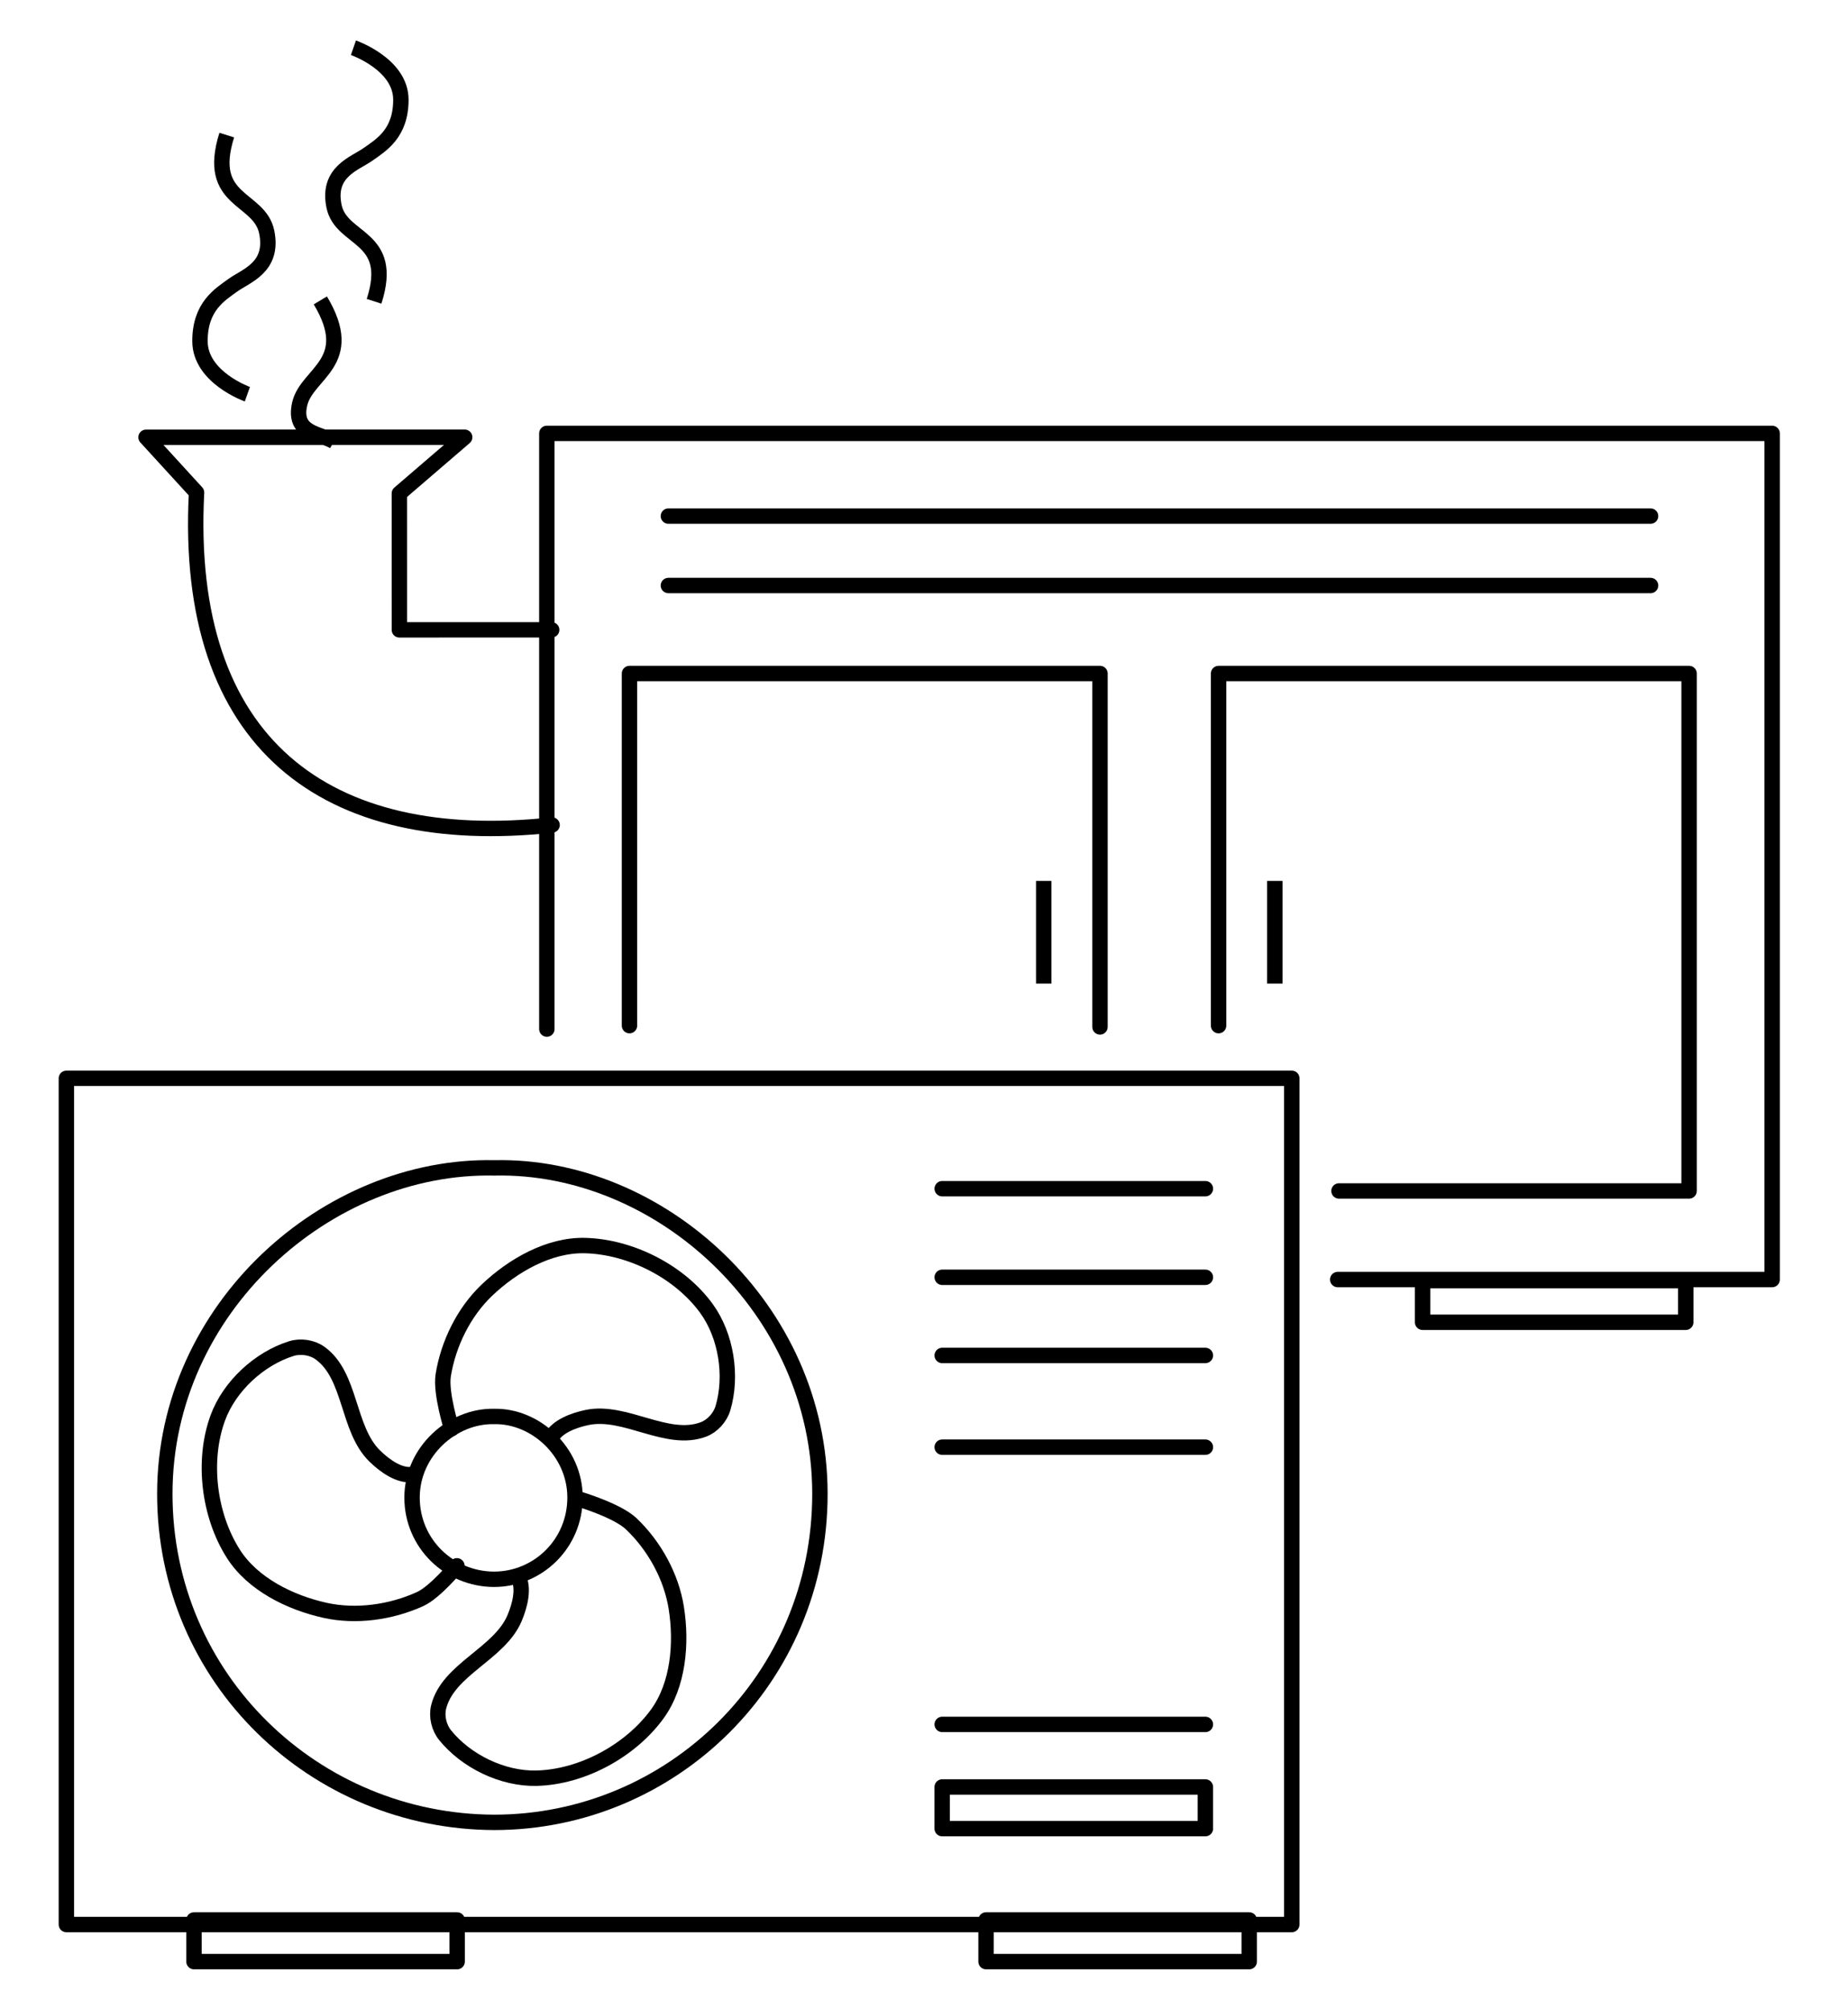 <?xml version="1.0" encoding="UTF-8" standalone="no"?>
<!-- Generator: Adobe Illustrator 15.0.0, SVG Export Plug-In . SVG Version: 6.00 Build 0)  -->

<svg
   xmlns:dc="http://purl.org/dc/elements/1.1/"
   xmlns:cc="http://creativecommons.org/ns#"
   xmlns:rdf="http://www.w3.org/1999/02/22-rdf-syntax-ns#"
   xmlns:svg="http://www.w3.org/2000/svg"
   xmlns="http://www.w3.org/2000/svg"
   xmlns:sodipodi="http://sodipodi.sourceforge.net/DTD/sodipodi-0.dtd"
   xmlns:inkscape="http://www.inkscape.org/namespaces/inkscape"
   version="1.1"
   id="svg2"
   inkscape:version="0.91 r13725"
   sodipodi:docname="BuildingsAndFacilities_Icon.svg"
   x="0px"
   y="0px"
   width="120px"
   height="130.5px"
   viewBox="2 1.667 120 130.5"
   enable-background="new 2 1.667 120 130.5"
   xml:space="preserve"><defs
     id="defs40" /><sodipodi:namedview
     units="px"
     id="base"
     inkscape:window-y="-8"
     inkscape:window-x="-8"
     inkscape:window-height="716"
     inkscape:window-width="1366"
     inkscape:current-layer="layer1"
     inkscape:document-units="px"
     inkscape:pageshadow="2"
     inkscape:pageopacity="0.0"
     inkscape:window-maximized="1"
     inkscape:cy="49.467221"
     inkscape:cx="-8.3284026"
     inkscape:zoom="1.979899"
     borderopacity="1.0"
     bordercolor="#666666"
     showgrid="false"
     pagecolor="#ffffff" /><g
     id="layer1"
     transform="translate(0,-842.362)"
     inkscape:groupmode="layer"
     inkscape:label="Layer 1"><g
       transform="matrix(0.734,0,0,0.734,-1352.334,905.602)"
       id="g5074"
       style="stroke-width:1.362;stroke-miterlimit:4;stroke-dasharray:none"><g
         style="stroke-width:1.477;stroke-miterlimit:4;stroke-dasharray:none"
         id="g7100-8-6"
         transform="matrix(0.922,0,0,0.922,394.761,-4606.49)"><path
           style="fill:none;fill-rule:evenodd;stroke:#000000;stroke-width:1.477;stroke-linecap:round;stroke-linejoin:round;stroke-miterlimit:4;stroke-dasharray:none;stroke-opacity:1"
           d="m 1616.923,5055.443 c 0,0 -2.086,2.534 -3.53,3.191 -2.78,1.264 -6.114,1.742 -9.097,1.086 -3.374,-0.742 -6.971,-2.517 -8.825,-5.431 -2.347,-3.69 -2.995,-8.927 -1.493,-13.034 1.11,-3.037 3.974,-5.687 7.06,-6.653 0.874,-0.274 1.968,-0.12 2.715,0.407 3.061,2.16 2.611,7.299 5.295,9.911 0.943,0.918 2.308,1.901 3.53,1.765"
           id="path6976-3-8-0"
           inkscape:connector-curvature="0"
           sodipodi:nodetypes="caaaaaaac" /><path
           style="fill:none;fill-rule:evenodd;stroke:#000000;stroke-width:1.477;stroke-linecap:round;stroke-linejoin:round;stroke-miterlimit:4;stroke-dasharray:none;stroke-opacity:1"
           d="m 1616.416,5042.284 c 0,0 -1.079,-3.417 -0.806,-5.125 0.483,-3.015 1.969,-6.045 4.178,-8.153 2.499,-2.385 5.98,-4.378 9.433,-4.289 4.372,0.113 9.078,2.5 11.647,6.039 1.899,2.617 2.499,6.472 1.577,9.572 -0.261,0.877 -0.999,1.7 -1.854,2.025 -3.5,1.333 -7.513,-1.909 -11.179,-1.141 -1.288,0.27 -2.866,0.854 -3.435,1.943"
           id="path6976-5-7-3-5"
           inkscape:connector-curvature="0"
           sodipodi:nodetypes="caaaaaaac" /><path
           style="fill:none;fill-rule:evenodd;stroke:#000000;stroke-width:1.477;stroke-linecap:round;stroke-linejoin:round;stroke-miterlimit:4;stroke-dasharray:none;stroke-opacity:1"
           d="m 1628.556,5049.015 c 0,0 3.724,1.099 5.082,2.386 2.216,2.1 3.854,5.056 4.333,8.072 0.542,3.412 0.203,7.409 -1.833,10.199 -2.578,3.533 -7.217,6.048 -11.589,6.15 -3.233,0.076 -6.745,-1.623 -8.771,-4.143 -0.574,-0.713 -0.831,-1.788 -0.612,-2.677 0.893,-3.638 5.841,-5.096 7.293,-8.549 0.51,-1.213 0.927,-2.843 0.354,-3.931"
           id="path6976-5-3-9-9-8"
           inkscape:connector-curvature="0"
           sodipodi:nodetypes="caaaaaaac" /><path
           style="fill:none;fill-rule:evenodd;stroke:#000000;stroke-width:1.477;stroke-linecap:round;stroke-linejoin:round;stroke-miterlimit:4;stroke-dasharray:none;stroke-opacity:1"
           d="m 1612.618,5048.894 c 0,-4.43 3.878,-7.867 7.867,-7.78 3.939,-0.089 7.771,3.349 7.771,7.78 0,4.417 -3.537,7.838 -7.772,7.842 -4.286,-0.013 -7.866,-3.425 -7.866,-7.842 z"
           id="path6391-3-65-3-9-6"
           inkscape:connector-curvature="0"
           sodipodi:nodetypes="scscs" /><path
           style="fill:none;fill-rule:evenodd;stroke:#000000;stroke-width:1.477;stroke-linecap:round;stroke-linejoin:round;stroke-miterlimit:4;stroke-dasharray:none;stroke-opacity:1"
           d="m 1588.895,5048.537 c 0,-17.807 15.586,-31.623 31.624,-31.273 15.834,-0.358 31.235,13.462 31.235,31.273 0,17.756 -14.218,31.508 -31.241,31.522 -17.228,-0.052 -31.618,-13.769 -31.618,-31.522 z"
           id="path6391-3-65-8-5-7-3"
           inkscape:connector-curvature="0"
           sodipodi:nodetypes="scscs" /><path
           style="fill:none;fill-rule:evenodd;stroke:#000000;stroke-width:1.477;stroke-linecap:round;stroke-linejoin:round;stroke-miterlimit:4;stroke-dasharray:none;stroke-opacity:1"
           d="m 1579.45,5089.862 -10e-5,-81.192 117.579,0 0,81.192 z"
           id="path7038-1-8-5"
           inkscape:connector-curvature="0"
           sodipodi:nodetypes="ccccc" /><path
           style="fill:none;fill-rule:evenodd;stroke:#000000;stroke-width:1.477;stroke-linecap:round;stroke-linejoin:round;stroke-miterlimit:4;stroke-dasharray:none;stroke-opacity:1"
           d="m 1663.486,5019.26 25.254,0"
           id="path7040-7-7-9"
           inkscape:connector-curvature="0" /><path
           inkscape:connector-curvature="0"
           id="path7042-2-7-6"
           d="m 1663.486,5027.76 25.254,0"
           style="fill:none;fill-rule:evenodd;stroke:#000000;stroke-width:1.477;stroke-linecap:round;stroke-linejoin:round;stroke-miterlimit:4;stroke-dasharray:none;stroke-opacity:1" /><path
           style="fill:none;fill-rule:evenodd;stroke:#000000;stroke-width:1.477;stroke-linecap:round;stroke-linejoin:round;stroke-miterlimit:4;stroke-dasharray:none;stroke-opacity:1"
           d="m 1663.486,5035.26 25.254,0"
           id="path7044-1-1-5"
           inkscape:connector-curvature="0" /><path
           inkscape:connector-curvature="0"
           id="path7046-7-4-0"
           d="m 1663.486,5044.06 25.254,0"
           style="fill:none;fill-rule:evenodd;stroke:#000000;stroke-width:1.477;stroke-linecap:round;stroke-linejoin:round;stroke-miterlimit:4;stroke-dasharray:none;stroke-opacity:1" /><path
           style="fill:none;fill-rule:evenodd;stroke:#000000;stroke-width:1.477;stroke-linecap:round;stroke-linejoin:round;stroke-miterlimit:4;stroke-dasharray:none;stroke-opacity:1"
           d="m 1663.486,5070.66 25.254,0"
           id="path7048-5-0-8"
           inkscape:connector-curvature="0" /><path
           inkscape:connector-curvature="0"
           id="path7050-2-4-07"
           d="m 1688.739,5080.66 -25.254,0 0,-3.997 25.254,0 z"
           style="fill:none;fill-rule:evenodd;stroke:#000000;stroke-width:1.477;stroke-linecap:round;stroke-linejoin:round;stroke-miterlimit:4;stroke-dasharray:none;stroke-opacity:1"
           sodipodi:nodetypes="ccccc" /></g><path
         sodipodi:nodetypes="ccccc"
         inkscape:connector-curvature="0"
         id="path7038-1-8-1-5"
         d="m 1893.519,7.149 -10e-5,-52.697 108.399,0 0,74.853 -38.433,0"
         style="fill:none;fill-rule:evenodd;stroke:#000000;stroke-width:1.362;stroke-linecap:round;stroke-linejoin:round;stroke-miterlimit:4;stroke-dasharray:none;stroke-opacity:1" /><path
         inkscape:connector-curvature="0"
         id="path7040-7-7-8-2"
         d="m 1904.273,-38.232 86.89,0"
         style="fill:none;fill-rule:evenodd;stroke:#000000;stroke-width:1.362;stroke-linecap:round;stroke-linejoin:round;stroke-miterlimit:4;stroke-dasharray:none;stroke-opacity:1" /><path
         style="fill:none;fill-rule:evenodd;stroke:#000000;stroke-width:1.362;stroke-linecap:round;stroke-linejoin:round;stroke-miterlimit:4;stroke-dasharray:none;stroke-opacity:1"
         d="m 1904.273,-32.091 86.89,0"
         id="path7042-2-7-0-2"
         inkscape:connector-curvature="0" /><path
         sodipodi:nodetypes="ccccc"
         style="fill:none;fill-rule:evenodd;stroke:#000000;stroke-width:1.362;stroke-linecap:round;stroke-linejoin:round;stroke-miterlimit:4;stroke-dasharray:none;stroke-opacity:1"
         d="m 1994.276,33.085 -23.282,0 0,-3.685 23.282,0 z"
         id="path7050-2-4-0-3"
         inkscape:connector-curvature="0" /><path
         sodipodi:nodetypes="cccc"
         style="fill:none;fill-rule:evenodd;stroke:#000000;stroke-width:1.362;stroke-linecap:round;stroke-linejoin:round;stroke-miterlimit:4;stroke-dasharray:none;stroke-opacity:1"
         d="m 1900.83,6.844 0,-31.15 41.625,0 -5e-4,31.263"
         id="path7271-0"
         inkscape:connector-curvature="0" /><path
         inkscape:connector-curvature="0"
         id="path7288-7"
         d="m 1952.946,6.844 0,-31.15 41.625,0 -5e-4,45.774 -30.972,0"
         style="fill:none;fill-rule:evenodd;stroke:#000000;stroke-width:1.362;stroke-linecap:round;stroke-linejoin:round;stroke-miterlimit:4;stroke-dasharray:none;stroke-opacity:1"
         sodipodi:nodetypes="ccccc" /><path
         inkscape:connector-curvature="0"
         id="path7290-3"
         d="m 1937.478,-5.958 0,9.08"
         style="fill:none;fill-rule:evenodd;stroke:#000000;stroke-width:1.362;stroke-linecap:butt;stroke-linejoin:miter;stroke-miterlimit:4;stroke-dasharray:none;stroke-opacity:1" /><path
         sodipodi:nodetypes="cc"
         inkscape:connector-curvature="0"
         id="path7290-8-7"
         d="m 1957.922,-5.958 0,9.08"
         style="fill:none;fill-rule:evenodd;stroke:#000000;stroke-width:1.362;stroke-linecap:butt;stroke-linejoin:miter;stroke-miterlimit:4;stroke-dasharray:none;stroke-opacity:1" /><g
         style="stroke:#000000;stroke-width:1.518;stroke-linecap:round;stroke-linejoin:round;stroke-miterlimit:4;stroke-dasharray:none;stroke-opacity:1"
         transform="matrix(-0.864,0.241,-0.241,-0.864,6029.242,523.242)"
         id="g6187-7-5-8"><g
           id="g6141-6-6-9-7"
           transform="matrix(0.476,-0.324,0.324,0.476,1032.638,2622.631)"
           style="stroke:#000000;stroke-width:2.636;stroke-linecap:round;stroke-linejoin:round;stroke-miterlimit:4;stroke-dasharray:none;stroke-opacity:1" /><g
           id="g6141-6-7-6-6-8"
           transform="matrix(0.149,-0.556,0.556,0.149,2288.311,4567.44)"
           style="stroke:#000000;stroke-width:2.636;stroke-linecap:round;stroke-linejoin:round;stroke-miterlimit:4;stroke-dasharray:none;stroke-opacity:1"><path
             sodipodi:nodetypes="ccccccc"
             inkscape:connector-curvature="0"
             id="path6119-1-2-6-7-8-8"
             d="m 5485.85,2104.03 -0.262,26.096 -23.374,-0.234 -9.514,-11.293 -0.547,54.599 9.552,-8.56 c 43.089,2.682 61.393,-21.578 57.584,-60.338"
             style="fill:none;fill-rule:evenodd;stroke:#000000;stroke-width:2.636;stroke-linecap:round;stroke-linejoin:round;stroke-miterlimit:4;stroke-dasharray:none;stroke-opacity:1" /></g></g><path
         sodipodi:nodetypes="ccccc"
         style="fill:none;fill-rule:evenodd;stroke:#000000;stroke-width:1.362;stroke-linecap:round;stroke-linejoin:round;stroke-miterlimit:4;stroke-dasharray:none;stroke-opacity:1"
         d="m 1955.657,89.641 -23.282,0 0,-3.685 23.282,0 z"
         id="path7050-2-4-0-9-7"
         inkscape:connector-curvature="0" /><path
         inkscape:connector-curvature="0"
         id="path7458-5"
         d="m 1885.584,89.641 -23.282,0 0,-3.685 23.282,0 z"
         style="fill:none;fill-rule:evenodd;stroke:#000000;stroke-width:1.362;stroke-linecap:round;stroke-linejoin:round;stroke-miterlimit:4;stroke-dasharray:none;stroke-opacity:1"
         sodipodi:nodetypes="ccccc" /><path
         sodipodi:nodetypes="csssc"
         inkscape:connector-curvature="0"
         id="path7460-51"
         d="m 1867.026,-49.014 c 0,0 -4.174,-1.48 -4.192,-4.673 -0.017,-3.088 1.768,-4.14 2.894,-4.958 1.176,-0.855 3.643,-1.571 3.012,-4.705 -0.637,-3.161 -5.419,-2.606 -3.537,-8.586"
         style="fill:none;fill-rule:evenodd;stroke:#000000;stroke-width:1.362;stroke-linecap:butt;stroke-linejoin:miter;stroke-miterlimit:4;stroke-dasharray:none;stroke-opacity:1" /><path
         sodipodi:nodetypes="csssc"
         inkscape:connector-curvature="0"
         id="path7460-5-0"
         d="m 1876.409,-79.664 c 0,0 4.179,1.448 4.197,4.573 0.017,3.022 -1.77,4.051 -2.898,4.852 -1.178,0.837 -3.648,1.537 -3.015,4.604 0.638,3.093 5.426,2.55 3.542,8.402"
         style="fill:none;fill-rule:evenodd;stroke:#000000;stroke-width:1.362;stroke-linecap:butt;stroke-linejoin:miter;stroke-miterlimit:4;stroke-dasharray:none;stroke-opacity:1" /><path
         sodipodi:nodetypes="csc"
         inkscape:connector-curvature="0"
         id="path7460-5-6-2"
         d="m 1874.697,-44.821 c -1.186,-0.737 -3.674,-0.654 -3.037,-3.353 0.643,-2.722 5.115,-3.641 1.821,-9.141"
         style="fill:none;fill-rule:evenodd;stroke:#000000;stroke-width:1.362;stroke-linecap:butt;stroke-linejoin:miter;stroke-miterlimit:4;stroke-dasharray:none;stroke-opacity:1" /></g></g></svg>